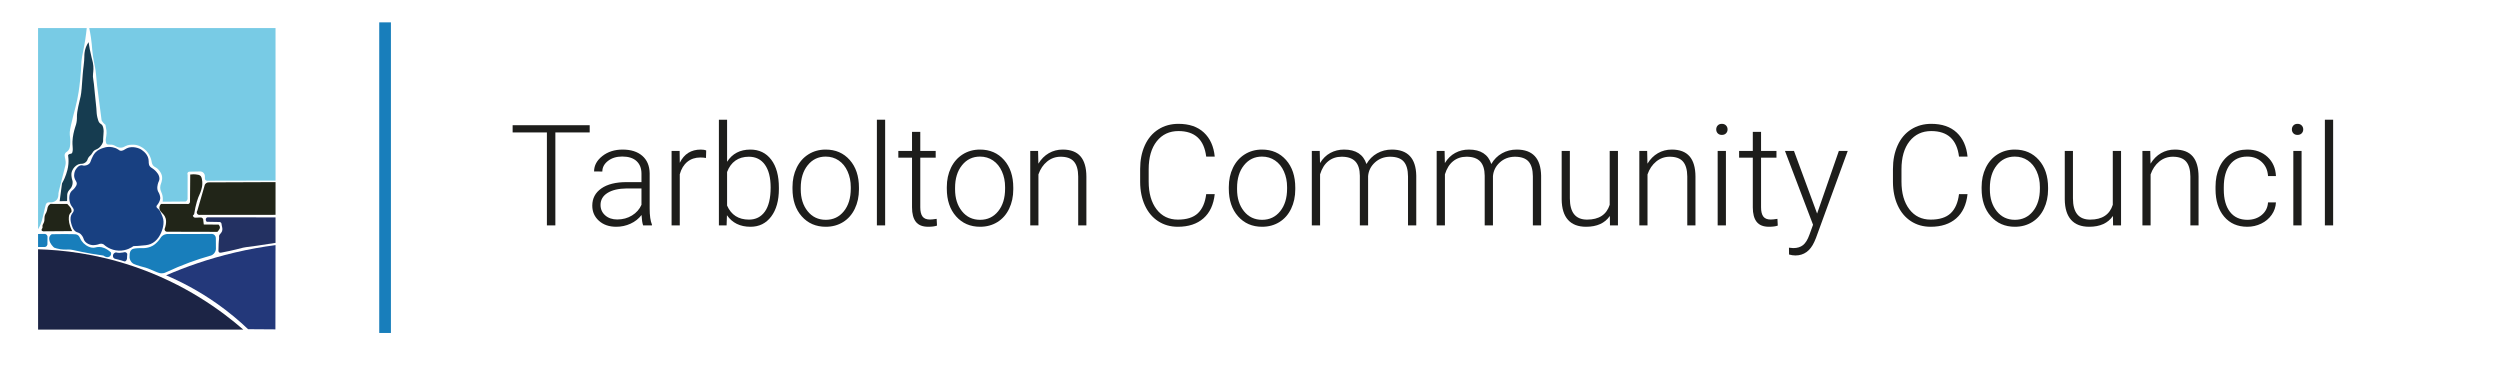 <?xml version="1.0" encoding="UTF-8" standalone="no"?><!DOCTYPE svg PUBLIC "-//W3C//DTD SVG 1.1//EN" "http://www.w3.org/Graphics/SVG/1.1/DTD/svg11.dtd"><svg width="100%" height="100%" viewBox="0 0 7045 1033" version="1.1" xmlns="http://www.w3.org/2000/svg" xmlns:xlink="http://www.w3.org/1999/xlink" xml:space="preserve" xmlns:serif="http://www.serif.com/" style="fill-rule:evenodd;clip-rule:evenodd;stroke-linejoin:round;stroke-miterlimit:2;"><g id="Layer-4" serif:id="Layer 4"><g><path d="M1661.75,373.212l-96.749,-0l-0,261.941l-23.848,-0l-0,-261.941l-96.556,-0l0,-20.358l217.153,-0l0,20.358Z" style="fill:#1d1d1b;fill-rule:nonzero;"/><path d="M1812.33,635.153c-2.327,-6.593 -3.813,-16.352 -4.459,-29.277c-8.144,10.599 -18.517,18.774 -31.119,24.526c-12.603,5.752 -25.949,8.628 -40.038,8.628c-20.164,0 -36.483,-5.622 -48.956,-16.868c-12.473,-11.245 -18.71,-25.464 -18.71,-42.655c-0,-20.423 8.499,-36.58 25.496,-48.472c16.997,-11.891 40.684,-17.837 71.059,-17.837l42.074,-0l-0,-23.848c-0,-14.994 -4.621,-26.789 -13.863,-35.384c-9.242,-8.596 -22.717,-12.894 -40.425,-12.894c-16.158,0 -29.536,4.136 -40.135,12.409c-10.599,8.272 -15.899,18.225 -15.899,29.858l-23.266,-0.194c-0,-16.674 7.755,-31.118 23.266,-43.333c15.511,-12.215 34.577,-18.322 57.197,-18.322c23.395,-0 41.847,5.848 55.354,17.546c13.508,11.698 20.455,28.017 20.843,48.957l0,99.27c0,20.293 2.133,35.481 6.399,45.563l-0,2.327l-24.818,-0Zm-72.901,-16.675c15.511,0 29.374,-3.748 41.588,-11.245c12.215,-7.497 21.102,-17.515 26.66,-30.053l-0,-46.145l-41.492,0c-23.137,0.259 -41.233,4.492 -54.288,12.7c-13.055,8.208 -19.583,19.486 -19.583,33.833c0,11.763 4.363,21.522 13.088,29.277c8.725,7.756 20.067,11.633 34.027,11.633Z" style="fill:#1d1d1b;fill-rule:nonzero;"/><path d="M1989.47,445.144c-4.912,-0.905 -10.147,-1.357 -15.705,-1.357c-14.476,-0 -26.724,4.039 -36.741,12.117c-10.018,8.079 -17.159,19.809 -21.425,35.191l0,144.058l-23.072,-0l-0,-209.786l22.685,0l0.387,33.349c12.28,-24.818 31.992,-37.226 59.136,-37.226c6.463,-0 11.568,0.84 15.317,2.52l-0.582,21.134Z" style="fill:#1d1d1b;fill-rule:nonzero;"/><path d="M2194.92,532.393c-0,32.702 -7.239,58.65 -21.715,77.845c-14.477,19.195 -33.931,28.792 -58.36,28.792c-29.213,0 -51.316,-10.857 -66.31,-32.573l-0.969,28.695l-21.715,0l-0,-297.809l23.072,-0l0,118.464c14.736,-22.878 36.58,-34.317 65.534,-34.317c24.817,-0 44.432,9.468 58.844,28.404c14.413,18.936 21.619,45.272 21.619,79.009l-0,3.49Zm-23.267,-4.072c0,-27.661 -5.364,-49.021 -16.092,-64.079c-10.729,-15.059 -25.852,-22.588 -45.37,-22.588c-14.864,-0 -27.467,3.651 -37.807,10.954c-10.341,7.303 -18.161,17.999 -23.461,32.089l0,94.616c11.633,26.369 32.185,39.553 61.656,39.553c19.13,0 34.092,-7.562 44.885,-22.685c10.793,-15.123 16.189,-37.743 16.189,-67.86Z" style="fill:#1d1d1b;fill-rule:nonzero;"/><path d="M2233.24,527.158c0,-20.164 3.91,-38.325 11.73,-54.482c7.82,-16.158 18.872,-28.728 33.155,-37.711c14.283,-8.984 30.472,-13.475 48.569,-13.475c27.919,-0 50.539,9.791 67.86,29.373c17.32,19.583 25.981,45.531 25.981,77.846l-0,4.847c-0,20.293 -3.91,38.551 -11.731,54.773c-7.82,16.222 -18.839,28.727 -33.057,37.517c-14.219,8.789 -30.44,13.184 -48.666,13.184c-27.79,0 -50.378,-9.791 -67.763,-29.374c-17.385,-19.582 -26.078,-45.531 -26.078,-77.845l0,-4.653Zm23.267,6.398c-0,25.076 6.495,45.66 19.485,61.753c12.991,16.092 30.02,24.139 51.089,24.139c20.94,-0 37.905,-8.047 50.895,-24.139c12.991,-16.093 19.486,-37.323 19.486,-63.692l0,-4.459c0,-16.028 -2.973,-30.699 -8.919,-44.013c-5.946,-13.313 -14.283,-23.621 -25.011,-30.924c-10.728,-7.303 -23.008,-10.955 -36.838,-10.955c-20.682,-0 -37.55,8.111 -50.605,24.333c-13.055,16.222 -19.582,37.452 -19.582,63.691l-0,4.266Z" style="fill:#1d1d1b;fill-rule:nonzero;"/><rect x="2471.07" y="337.343" width="23.266" height="297.81" style="fill:#1d1d1b;fill-rule:nonzero;"/><path d="M2593.35,371.661l0,53.706l43.431,0l-0,19.001l-43.431,0l0,139.792c0,11.634 2.101,20.294 6.301,25.981c4.201,5.687 11.214,8.531 21.037,8.531c3.878,0 10.147,-0.646 18.807,-1.939l0.97,19.001c-6.076,2.198 -14.348,3.296 -24.818,3.296c-15.899,0 -27.467,-4.621 -34.706,-13.863c-7.238,-9.242 -10.857,-22.846 -10.857,-40.813l-0,-139.986l-38.584,0l0,-19.001l38.584,0l-0,-53.706l23.266,-0Z" style="fill:#1d1d1b;fill-rule:nonzero;"/><path d="M2668.12,527.158c0,-20.164 3.91,-38.325 11.73,-54.482c7.82,-16.158 18.872,-28.728 33.155,-37.711c14.283,-8.984 30.472,-13.475 48.569,-13.475c27.919,-0 50.539,9.791 67.86,29.373c17.32,19.583 25.981,45.531 25.981,77.846l-0,4.847c-0,20.293 -3.91,38.551 -11.731,54.773c-7.82,16.222 -18.839,28.727 -33.057,37.517c-14.219,8.789 -30.44,13.184 -48.666,13.184c-27.79,0 -50.378,-9.791 -67.763,-29.374c-17.385,-19.582 -26.078,-45.531 -26.078,-77.845l0,-4.653Zm23.267,6.398c-0,25.076 6.495,45.66 19.485,61.753c12.991,16.092 30.02,24.139 51.089,24.139c20.94,-0 37.905,-8.047 50.895,-24.139c12.991,-16.093 19.486,-37.323 19.486,-63.692l0,-4.459c0,-16.028 -2.973,-30.699 -8.919,-44.013c-5.946,-13.313 -14.283,-23.621 -25.011,-30.924c-10.728,-7.303 -23.008,-10.955 -36.838,-10.955c-20.682,-0 -37.55,8.111 -50.605,24.333c-13.055,16.222 -19.582,37.452 -19.582,63.691l-0,4.266Z" style="fill:#1d1d1b;fill-rule:nonzero;"/><path d="M2925.34,425.367l0.776,35.869c7.885,-12.925 17.708,-22.781 29.471,-29.567c11.762,-6.786 24.753,-10.179 38.971,-10.179c22.491,-0 39.23,6.333 50.217,19c10.986,12.668 16.545,31.669 16.674,57.003l-0,137.66l-23.073,-0l0,-137.854c-0.129,-18.742 -4.104,-32.702 -11.924,-41.879c-7.82,-9.178 -20.325,-13.766 -37.517,-13.766c-14.347,-0 -27.047,4.491 -38.098,13.475c-11.052,8.983 -19.228,21.101 -24.527,36.354l-0,143.67l-23.073,-0l0,-209.786l22.103,0Z" style="fill:#1d1d1b;fill-rule:nonzero;"/><path d="M3423.1,547.128c-3.232,29.729 -13.863,52.479 -31.894,68.248c-18.032,15.77 -42.042,23.654 -72.029,23.654c-20.94,0 -39.456,-5.235 -55.549,-15.705c-16.092,-10.469 -28.533,-25.302 -37.323,-44.497c-8.789,-19.194 -13.249,-41.136 -13.378,-65.824l-0,-36.645c-0,-25.076 4.395,-47.308 13.184,-66.697c8.79,-19.388 21.425,-34.35 37.905,-44.884c16.48,-10.535 35.449,-15.802 56.906,-15.802c30.246,0 54.126,8.176 71.641,24.527c17.514,16.351 27.693,38.939 30.537,67.763l-24.042,-0c-5.946,-47.955 -31.991,-71.932 -78.136,-71.932c-25.593,0 -45.984,9.565 -61.172,28.695c-15.187,19.13 -22.781,45.564 -22.781,79.3l-0,34.512c-0,32.573 7.4,58.553 22.2,77.942c14.8,19.389 34.802,29.083 60.008,29.083c24.946,0 43.753,-5.978 56.421,-17.934c12.667,-11.957 20.487,-29.891 23.46,-53.804l24.042,0Z" style="fill:#1d1d1b;fill-rule:nonzero;"/><path d="M3462.78,527.158c0,-20.164 3.911,-38.325 11.731,-54.482c7.82,-16.158 18.871,-28.728 33.154,-37.711c14.283,-8.984 30.473,-13.475 48.569,-13.475c27.919,-0 50.54,9.791 67.86,29.373c17.321,19.583 25.981,45.531 25.981,77.846l-0,4.847c-0,20.293 -3.91,38.551 -11.73,54.773c-7.82,16.222 -18.84,28.727 -33.058,37.517c-14.218,8.789 -30.44,13.184 -48.665,13.184c-27.791,0 -50.379,-9.791 -67.764,-29.374c-17.385,-19.582 -26.078,-45.531 -26.078,-77.845l0,-4.653Zm23.267,6.398c-0,25.076 6.495,45.66 19.485,61.753c12.991,16.092 30.021,24.139 51.09,24.139c20.939,-0 37.904,-8.047 50.895,-24.139c12.99,-16.093 19.485,-37.323 19.485,-63.692l0,-4.459c0,-16.028 -2.973,-30.699 -8.918,-44.013c-5.946,-13.313 -14.283,-23.621 -25.012,-30.924c-10.728,-7.303 -23.008,-10.955 -36.838,-10.955c-20.681,-0 -37.55,8.111 -50.605,24.333c-13.055,16.222 -19.582,37.452 -19.582,63.691l-0,4.266Z" style="fill:#1d1d1b;fill-rule:nonzero;"/><path d="M3719.02,425.367l0.776,34.124c7.755,-12.667 17.45,-22.167 29.083,-28.501c11.633,-6.334 24.559,-9.5 38.777,-9.5c33.09,-0 54.094,13.572 63.013,40.716c7.497,-13.055 17.515,-23.105 30.053,-30.15c12.538,-7.044 26.368,-10.566 41.491,-10.566c44.982,-0 67.925,24.559 68.83,73.676l0,139.986l-23.266,0l-0,-138.241c-0.13,-18.742 -4.169,-32.637 -12.118,-41.685c-7.95,-9.048 -20.908,-13.572 -38.874,-13.572c-16.675,0.258 -30.764,5.655 -42.268,16.189c-11.504,10.535 -17.902,23.364 -19.194,38.487l-0,138.822l-23.267,0l0,-139.986c-0.129,-17.966 -4.362,-31.377 -12.699,-40.231c-8.338,-8.854 -21.166,-13.281 -38.487,-13.281c-14.606,-0 -27.144,4.168 -37.614,12.505c-10.47,8.338 -18.225,20.714 -23.266,37.13l-0,143.863l-23.267,0l0,-209.785l22.297,0Z" style="fill:#1d1d1b;fill-rule:nonzero;"/><path d="M4070.86,425.367l0.776,34.124c7.755,-12.667 17.45,-22.167 29.083,-28.501c11.633,-6.334 24.559,-9.5 38.777,-9.5c33.09,-0 54.094,13.572 63.013,40.716c7.497,-13.055 17.515,-23.105 30.053,-30.15c12.538,-7.044 26.368,-10.566 41.491,-10.566c44.982,-0 67.925,24.559 68.83,73.676l0,139.986l-23.266,0l-0,-138.241c-0.13,-18.742 -4.169,-32.637 -12.118,-41.685c-7.95,-9.048 -20.908,-13.572 -38.875,-13.572c-16.674,0.258 -30.763,5.655 -42.267,16.189c-11.504,10.535 -17.902,23.364 -19.195,38.487l0,138.822l-23.266,0l0,-139.986c-0.129,-17.966 -4.362,-31.377 -12.699,-40.231c-8.338,-8.854 -21.166,-13.281 -38.487,-13.281c-14.606,-0 -27.144,4.168 -37.614,12.505c-10.47,8.338 -18.225,20.714 -23.266,37.13l-0,143.863l-23.267,0l0,-209.785l22.297,0Z" style="fill:#1d1d1b;fill-rule:nonzero;"/><path d="M4536.51,608.59c-13.96,20.294 -36.257,30.44 -66.891,30.44c-22.362,0 -39.359,-6.495 -50.992,-19.485c-11.634,-12.991 -17.58,-32.218 -17.838,-57.682l-0,-136.496l23.072,0l0,133.588c0,39.941 16.158,59.911 48.472,59.911c33.607,0 54.87,-13.895 63.789,-41.686l-0,-151.813l23.266,0l0,209.786l-22.491,-0l-0.387,-26.563Z" style="fill:#1d1d1b;fill-rule:nonzero;"/><path d="M4641.72,425.367l0.775,35.869c7.885,-12.925 17.709,-22.781 29.471,-29.567c11.763,-6.786 24.753,-10.179 38.971,-10.179c22.491,-0 39.23,6.333 50.217,19c10.987,12.668 16.545,31.669 16.674,57.003l0,137.66l-23.072,-0l-0,-137.854c-0.13,-18.742 -4.104,-32.702 -11.924,-41.879c-7.82,-9.178 -20.326,-13.766 -37.517,-13.766c-14.348,-0 -27.048,4.491 -38.099,13.475c-11.052,8.983 -19.227,21.101 -24.527,36.354l0,143.67l-23.072,-0l-0,-209.786l22.103,0Z" style="fill:#1d1d1b;fill-rule:nonzero;"/><path d="M4863.65,635.153l-23.267,-0l0,-209.786l23.267,0l-0,209.786Zm-27.338,-270.472c-0,-4.395 1.422,-8.111 4.265,-11.149c2.844,-3.037 6.722,-4.556 11.633,-4.556c4.912,0 8.822,1.519 11.731,4.556c2.908,3.038 4.362,6.754 4.362,11.149c0,4.395 -1.454,8.078 -4.362,11.051c-2.909,2.973 -6.819,4.46 -11.731,4.46c-4.911,-0 -8.789,-1.487 -11.633,-4.46c-2.843,-2.973 -4.265,-6.656 -4.265,-11.051Z" style="fill:#1d1d1b;fill-rule:nonzero;"/><path d="M4962.65,371.661l-0,53.706l43.43,0l0,19.001l-43.43,0l-0,139.792c-0,11.634 2.1,20.294 6.301,25.981c4.201,5.687 11.213,8.531 21.037,8.531c3.877,0 10.146,-0.646 18.807,-1.939l0.969,19.001c-6.075,2.198 -14.348,3.296 -24.817,3.296c-15.899,0 -27.468,-4.621 -34.706,-13.863c-7.239,-9.242 -10.858,-22.846 -10.858,-40.813l0,-139.986l-38.583,0l-0,-19.001l38.583,0l0,-53.706l23.267,-0Z" style="fill:#1d1d1b;fill-rule:nonzero;"/><path d="M5120.6,601.804l61.268,-176.437l25.012,0l-89.576,245.461l-4.653,10.857c-11.504,25.464 -29.277,38.196 -53.319,38.196c-5.558,-0 -11.504,-0.905 -17.838,-2.715l-0.194,-19.194l12.021,1.163c11.375,0 20.585,-2.811 27.629,-8.434c7.045,-5.623 13.023,-15.285 17.935,-28.986l10.276,-28.307l-79.106,-208.041l25.399,0l65.146,176.437Z" style="fill:#1d1d1b;fill-rule:nonzero;"/><path d="M5544.49,547.128c-3.232,29.729 -13.863,52.479 -31.895,68.248c-18.031,15.77 -42.041,23.654 -72.029,23.654c-20.939,0 -39.455,-5.235 -55.548,-15.705c-16.093,-10.469 -28.534,-25.302 -37.323,-44.497c-8.79,-19.194 -13.249,-41.136 -13.378,-65.824l-0,-36.645c-0,-25.076 4.394,-47.308 13.184,-66.697c8.789,-19.388 21.424,-34.35 37.905,-44.884c16.48,-10.535 35.449,-15.802 56.905,-15.802c30.247,0 54.127,8.176 71.641,24.527c17.515,16.351 27.694,38.939 30.538,67.763l-24.042,-0c-5.946,-47.955 -31.992,-71.932 -78.137,-71.932c-25.593,0 -45.983,9.565 -61.171,28.695c-15.188,19.13 -22.781,45.564 -22.781,79.3l-0,34.512c-0,32.573 7.4,58.553 22.2,77.942c14.8,19.389 34.802,29.083 60.007,29.083c24.947,0 43.754,-5.978 56.421,-17.934c12.668,-11.957 20.488,-29.891 23.461,-53.804l24.042,0Z" style="fill:#1d1d1b;fill-rule:nonzero;"/><path d="M5584.17,527.158c0,-20.164 3.91,-38.325 11.73,-54.482c7.82,-16.158 18.872,-28.728 33.155,-37.711c14.283,-8.984 30.472,-13.475 48.569,-13.475c27.919,-0 50.539,9.791 67.86,29.373c17.32,19.583 25.981,45.531 25.981,77.846l-0,4.847c-0,20.293 -3.91,38.551 -11.731,54.773c-7.82,16.222 -18.839,28.727 -33.057,37.517c-14.219,8.789 -30.44,13.184 -48.666,13.184c-27.79,0 -50.378,-9.791 -67.763,-29.374c-17.385,-19.582 -26.078,-45.531 -26.078,-77.845l0,-4.653Zm23.267,6.398c-0,25.076 6.495,45.66 19.485,61.753c12.991,16.092 30.02,24.139 51.089,24.139c20.94,-0 37.905,-8.047 50.896,-24.139c12.99,-16.093 19.485,-37.323 19.485,-63.692l0,-4.459c0,-16.028 -2.973,-30.699 -8.919,-44.013c-5.946,-13.313 -14.283,-23.621 -25.011,-30.924c-10.728,-7.303 -23.008,-10.955 -36.838,-10.955c-20.682,-0 -37.55,8.111 -50.605,24.333c-13.055,16.222 -19.582,37.452 -19.582,63.691l-0,4.266Z" style="fill:#1d1d1b;fill-rule:nonzero;"/><path d="M5954.23,608.59c-13.959,20.294 -36.256,30.44 -66.89,30.44c-22.362,0 -39.359,-6.495 -50.993,-19.485c-11.633,-12.991 -17.579,-32.218 -17.837,-57.682l-0,-136.496l23.072,0l0,133.588c0,39.941 16.158,59.911 48.472,59.911c33.607,0 54.87,-13.895 63.789,-41.686l-0,-151.813l23.266,0l0,209.786l-22.491,-0l-0.388,-26.563Z" style="fill:#1d1d1b;fill-rule:nonzero;"/><path d="M6059.44,425.367l0.775,35.869c7.885,-12.925 17.709,-22.781 29.471,-29.567c11.762,-6.786 24.753,-10.179 38.971,-10.179c22.491,-0 39.23,6.333 50.217,19c10.987,12.668 16.545,31.669 16.674,57.003l0,137.66l-23.072,-0l-0,-137.854c-0.13,-18.742 -4.104,-32.702 -11.924,-41.879c-7.821,-9.178 -20.326,-13.766 -37.517,-13.766c-14.348,-0 -27.048,4.491 -38.099,13.475c-11.052,8.983 -19.227,21.101 -24.527,36.354l0,143.67l-23.072,-0l-0,-209.786l22.103,0Z" style="fill:#1d1d1b;fill-rule:nonzero;"/><path d="M6332.95,619.448c16.158,-0 29.697,-4.557 40.62,-13.669c10.922,-9.113 16.836,-20.908 17.74,-35.385l22.297,0c-0.646,12.797 -4.653,24.462 -12.021,34.997c-7.367,10.534 -17.159,18.775 -29.373,24.72c-12.215,5.946 -25.303,8.919 -39.263,8.919c-27.531,0 -49.344,-9.565 -65.436,-28.695c-16.093,-19.13 -24.139,-44.852 -24.139,-77.167l-0,-6.98c-0,-20.681 3.619,-38.971 10.858,-54.87c7.238,-15.898 17.611,-28.178 31.118,-36.838c13.508,-8.66 29.31,-12.99 47.406,-12.99c23.007,-0 41.976,6.85 56.905,20.552c14.93,13.701 22.911,31.732 23.945,54.094l-22.297,-0c-1.034,-16.416 -6.947,-29.665 -17.74,-39.747c-10.793,-10.082 -24.398,-15.123 -40.813,-15.123c-20.94,-0 -37.194,7.562 -48.763,22.685c-11.568,15.123 -17.353,36.321 -17.353,63.594l0,6.787c0,26.756 5.785,47.631 17.353,62.625c11.569,14.994 27.887,22.491 48.956,22.491Z" style="fill:#1d1d1b;fill-rule:nonzero;"/><path d="M6485.86,635.153l-23.267,-0l0,-209.786l23.267,0l-0,209.786Zm-27.338,-270.472c-0,-4.395 1.422,-8.111 4.265,-11.149c2.844,-3.037 6.722,-4.556 11.634,-4.556c4.911,0 8.821,1.519 11.73,4.556c2.908,3.038 4.362,6.754 4.362,11.149c0,4.395 -1.454,8.078 -4.362,11.051c-2.909,2.973 -6.819,4.46 -11.73,4.46c-4.912,-0 -8.79,-1.487 -11.634,-4.46c-2.843,-2.973 -4.265,-6.656 -4.265,-11.051Z" style="fill:#1d1d1b;fill-rule:nonzero;"/><rect x="6551.51" y="337.343" width="23.266" height="297.81" style="fill:#1d1d1b;fill-rule:nonzero;"/></g><rect x="1068.67" y="63.004" width="32.942" height="875.292" style="fill:#187ebb;"/><path d="M107.324,928.885c-0.025,-75.47 -0.05,-150.941 -0.075,-226.412c68.5,1.933 162.258,12.167 267.441,47.621c146.7,49.45 250.259,125.925 310.955,178.791" style="fill:#1c2445;fill-rule:nonzero;"/><path d="M776.101,928.174c0.108,-79.15 0.216,-158.304 0.325,-237.454c-35.859,4.679 -74.521,11.441 -115.379,21.091c-74.259,17.542 -138.842,40.625 -192.934,64.054c41.642,17.717 90.946,42.963 142.471,79.192c34.738,24.425 64.096,49.35 88.508,72.592c25.667,0.175 51.338,0.35 77.009,0.525" style="fill:#23387a;fill-rule:nonzero;"/><path d="M318.405,722.576c-0.367,-2.366 0.191,-4.204 0.304,-4.562c1.283,-4.05 5.041,-5.879 5.475,-6.079c3.966,-1.859 5.125,0.979 12.621,0.604c8.037,-0.396 12.92,-1.671 12.92,-1.671c0.634,-0.167 2.009,-0.542 3.65,-0.15c1.892,0.446 3.75,1.808 4.717,3.646c0.95,1.812 0.308,2.696 0,8.666c-0.25,4.771 0.113,5.1 -0.458,6.996c-0.342,1.129 -1.459,4.829 -4.259,6.234c-2.375,1.195 -4.2,-0.15 -10.187,-1.975c-2.154,-0.659 -11.371,-3.363 -18.246,-4.867c-1.062,-0.233 -3.179,-0.679 -4.712,-2.433c-1.388,-1.588 -1.692,-3.555 -1.825,-4.409" style="fill:#184081;fill-rule:nonzero;"/><path d="M376.033,693.534c-4.521,3.3 -19.688,13.517 -41.359,12.771c-23.608,-0.808 -38.862,-14.067 -42.725,-17.637c-1.562,-0.859 -3.925,-1.875 -6.846,-1.975c-3.266,-0.113 -5.537,0.975 -7.904,1.825c0,-0 -5.225,1.87 -13.229,2.279c-9.904,0.508 -23.012,-5.417 -27.217,-14.75c-1.329,-2.946 -1.75,-6.196 -5.02,-11.1c-2.5,-3.754 -4.788,-5.65 -5.321,-6.079c-3.967,-3.213 -7.517,-3.763 -10.034,-4.717c-10.32,-3.904 -14.179,-18.771 -15.662,-24.479c-1.408,-5.417 -3.608,-13.888 -0.221,-22.746c2.767,-7.233 6.654,-7.925 7.221,-13.563c0.729,-7.266 -5.421,-9.141 -9.404,-19.029c-4.392,-10.891 -4.584,-27.575 3.496,-36.091c2.67,-2.813 5.92,-4.396 9.845,-10.063c2.28,-3.296 4.146,-5.987 4.592,-9.625c0.817,-6.654 -4.05,-8.954 -6.342,-17.058c-3,-10.609 1.53,-20.113 2.188,-21.438c0.354,-0.716 7.125,-13.996 17.279,-14.437c3.463,-0.15 4.154,1.329 8.75,1.096c0.996,-0.05 7.583,-0.475 12.683,-4.813c4.117,-3.5 3.992,-6.758 7.438,-14.654c2.175,-4.979 5.171,-11.842 10.721,-17.717c7.35,-7.791 16.266,-10.754 21.433,-12.471c4.058,-1.345 9.313,-3.045 16.404,-3.062c2.704,-0.004 15.459,-0.033 26.467,7.437c2.254,1.53 3.096,2.463 5.25,3.063c6.733,1.871 12.729,-3.275 17.5,-5.904c12.575,-6.934 29.796,-3.646 40.029,1.75c0.883,0.466 18.883,10.275 22.308,27.779c1.642,8.375 -0.87,14.371 4.159,20.779c2.891,3.688 5.466,3.917 11.154,8.529c5.742,4.659 9.504,9.604 11.812,13.125c3.53,6.129 3.967,10.95 3.717,14.217c-0.442,5.775 -3.067,7.062 -4.812,15.312c-0.75,3.546 -1.788,8.442 -0.655,14.217c1.292,6.604 4.125,7.742 6.125,14.438c1.3,4.354 2.596,9.387 0.871,14.87c-2.55,8.138 -7.654,14 -7.654,14c-0.854,0.984 -2.2,2.409 -2.187,4.375c0.02,3.046 3.287,5.275 4.158,5.905c5.221,3.8 8.275,11.329 12.904,22.75c7.592,18.729 -2.083,40.937 -3.5,44.183c-2.308,5.292 -10.954,25.133 -30.183,32.808c-8.184,3.267 -17.304,3.942 -35,5.25c-5.559,0.413 -10.15,0.575 -13.229,0.65" style="fill:#184081;fill-rule:nonzero;"/><path d="M365.51,714.518c0.4,-2.821 1.512,-7.35 5.12,-10.667c2.488,-2.283 5.855,-3.713 18.346,-4.479c12.246,-0.75 13.129,0.366 20.05,-0.425c4.317,-0.496 12.884,-1.563 21.546,-6.613c11.683,-6.812 19.654,-18.604 20.054,-19.2c2.104,-3.171 3.954,-6.637 8.317,-9.6c3.987,-2.704 8.125,-3.671 11.096,-4.054c41.241,-0.071 82.483,-0.142 123.725,-0.212c0.55,-0.105 6.45,-1.121 10.879,3.2c3.737,3.645 3.654,8.391 3.625,9.17c0.071,9.813 0.142,19.63 0.212,29.442c-0.07,1.692 -0.537,7.975 -5.545,13.438c-4.78,5.212 -10.638,6.341 -12.371,6.612c-17.942,5.142 -36.934,11.258 -56.746,18.558c-22.975,8.467 -44.113,17.442 -63.354,26.455c-3.163,1.762 -8.3,4.012 -14.721,4.05c-5.471,0.033 -9.504,-1.555 -14.079,-3.413c-17.05,-6.917 -18.979,-8.133 -24.529,-10.237c-10.596,-4.013 -13.492,-3.342 -33.28,-10.025c-4.95,-1.675 -9.625,-3.359 -13.437,-7.896c-3.879,-4.609 -4.979,-9.917 -5.333,-13.225" style="fill:#187ebb;fill-rule:nonzero;"/><path d="M139.006,676.184c-0.396,-2.404 -0.925,-5.917 0.808,-9.717c1.65,-3.612 4.492,-5.604 5.938,-6.475c12.787,0.125 23.145,-0.112 30.337,-0.367c7.159,-0.25 13.55,-0.133 26.338,0.096c9.579,0.171 12.704,0.379 16.196,2.429c6.329,3.713 5.737,8.7 11.333,16.734c6.562,9.416 17.421,16.975 28.337,18.891c9.467,1.659 11.642,-2.216 21.592,-1.891c7.675,0.25 18.963,2.966 32.654,15.383c0.304,0.825 1.263,3.75 0,7.017c0,-0 -1.246,3.237 -4.587,5.129c-4.479,2.537 -11.117,1.212 -16.734,-3.238c-25.954,-3.625 -46.375,-7.412 -60.454,-10.258c-26.383,-5.333 -28.362,-6.933 -38.321,-6.746c-6.387,0.121 -17.804,1.013 -32.387,-2.966c-3.213,-0.88 -5.817,-1.784 -7.554,-2.43c-2.859,-2.512 -11.717,-10.8 -13.496,-21.591" style="fill:#187ebb;fill-rule:nonzero;"/><path d="M107.236,659.347c0.004,12.237 0.012,24.475 0.016,36.712c6.3,0.017 12.6,0.038 18.9,0.054c0.638,-0.07 3.513,-0.47 5.605,-3.008c1.604,-1.95 1.841,-4.062 1.891,-4.833c0.092,-7.213 0.188,-14.429 0.28,-21.642c-0.146,-0.875 -0.53,-2.437 -1.68,-3.992c-1.779,-2.4 -4.208,-3.2 -5.045,-3.433c-6.655,0.05 -13.313,0.096 -19.967,0.142" style="fill:#187ebb;fill-rule:nonzero;"/><path d="M776.453,612.572c-63.9,-0.042 -127.796,-0.083 -191.696,-0.125c-0.713,0.15 -1.992,0.525 -3.096,1.588c-2.625,2.537 -1.671,6.495 -1.588,6.829c0.575,2.233 2.038,3.587 2.7,4.129c12.255,0.212 24.509,0.425 36.763,0.637c0.908,0.275 2.204,0.821 3.254,1.984c1.525,1.679 1.462,3.454 2.067,7.383c0.866,5.642 1.466,5.05 1.666,8.496c0.159,2.733 0.304,5.237 -0.791,8.1c-0.934,2.429 -2.446,4.296 -4.688,7.067c-1.933,2.391 -2.65,2.825 -3.254,4.445c-0.783,2.105 -0.45,3.705 -0.317,5.955c0.213,3.662 -0.35,5.045 -0.795,9.37c-0.396,3.863 -0.846,11.496 -1.113,27.95c-0.008,1.3 0.204,3.192 1.508,4.446c1.946,1.863 5.259,1.292 6.671,1.034c31.821,-5.892 61.121,-13.875 61.121,-13.875c5.692,-1.55 2.979,-0.45 38.663,-5.525c22.704,-3.225 41.058,-6.125 52.92,-8.055" style="fill:#233162;fill-rule:nonzero;"/><path d="M121.518,651.847c27.279,-0.2 54.558,-0.396 81.837,-0.596c-3.163,-6.246 -5.125,-11.808 -6.371,-16.05c-1.35,-4.583 -2.716,-9.346 -3.033,-15.816c-0.238,-4.842 0.204,-8.905 0.679,-11.8c0.708,-2.492 2.146,-5.975 5.25,-8.892c0.525,-0.492 1.058,-0.929 1.583,-1.317c0.3,-2.091 0.409,-5.154 -0.791,-8.433c-0.884,-2.413 -2.271,-4.146 -5.009,-7.513c-1.404,-1.729 -3.425,-4.079 -6.062,-6.72c-0.238,0.016 -0.475,0.037 -0.713,0.054c-15.587,-0.067 -31.175,-0.134 -46.762,-0.196c-3.225,2.037 -4.975,4.233 -5.946,5.746c-3.429,5.346 -1.912,9.546 -5.35,17.633c-1.467,3.458 -1.696,2.571 -3.171,5.946c-4.579,10.479 -0.266,14.146 -4.358,23.779c-1.842,4.329 -3.671,5.846 -3.567,9.513c0.054,1.941 0.65,4.35 -0.791,6.537c-0.605,0.913 -1.23,1.288 -1.588,2.379c-0.521,1.6 0.033,3.225 0.596,4.359" style="fill:#212518;fill-rule:nonzero;"/><path d="M449.134,585.802c-0.075,9.883 10.133,14.533 15.383,24.079c3.521,6.404 6,17.175 -0.667,35.783c-0.029,0.425 -0.15,3.184 2.005,5.35c2.3,2.313 5.3,2.05 5.687,2.009c47.042,0.112 94.083,0.22 141.129,0.333c0.788,-0.85 1.867,-2.088 3.009,-3.679c2.195,-3.059 3.7,-5.15 4.012,-7.692c0.521,-4.233 -2.508,-7.788 -3.679,-9.029c-13.933,-0.113 -27.867,-0.221 -41.804,-0.333c-0.554,-4.905 -1.113,-9.813 -1.671,-14.717c-0.417,-1.088 -1.188,-2.584 -2.675,-3.679c-2.058,-1.509 -4.383,-1.446 -7.025,-1.338c-11.35,0.471 -13.942,1.058 -16.388,-0.667c-0.891,-0.633 -2.15,-1.841 -3.008,-4.35c1.225,-1.445 2.454,-2.895 3.679,-4.345c4.584,-29.092 10.584,-45.825 15.384,-55.85c0.483,-1.013 4.458,-9.263 6.687,-20.734c0.4,-2.054 2.192,-11.75 -0.333,-23.075c-0.946,-4.254 -1.929,-6.162 -3.346,-7.691c-3.183,-3.45 -7.633,-4.009 -13.708,-4.684c-3.7,-0.412 -9.125,-0.658 -15.721,0.334c-0.221,25.641 -0.446,51.279 -0.667,76.921c-0.008,0.241 -0.142,3.591 -3.012,5.349c-2.267,1.388 -4.609,0.78 -5.013,0.667l-73.912,0c-1.838,2.329 -4.309,6.208 -4.346,11.038" style="fill:#212518;fill-rule:nonzero;"/><path d="M776.493,513.181c-62.188,0.238 -124.375,0.479 -186.563,0.717c-1.137,-0.121 -5.279,-0.417 -9.029,2.342c-2.008,1.475 -3.113,3.245 -3.679,4.35c-7.025,24.3 -14.046,48.604 -21.071,72.904c-2.092,2.662 -2.208,6.354 -0.333,9.029c1.687,2.412 4.72,3.6 7.691,3.008c70.984,-0.046 141.963,-0.087 212.946,-0.133c0.013,-30.742 0.025,-61.479 0.038,-92.217" style="fill:#212518;fill-rule:nonzero;"/><path d="M776.452,79.176c-174.992,-0 -349.984,-0 -524.979,-0.004c4.07,19.008 6.045,34.475 7.091,45.1c1.259,12.766 1.3,19.712 3.467,34.508c1.946,13.3 3.462,18.271 5.575,29.533c3.279,17.484 2.433,20.459 5.875,51.688c1.233,11.171 1.2,9.512 7.537,58.162c2.271,17.446 4.096,31.663 5.271,40.838c0.888,1.725 2.567,4.675 5.125,7.533c1.729,1.934 3.429,3.346 3.854,3.696c0.73,0.596 1.375,1.075 1.871,1.429c0.059,0.321 0.284,1.604 0.342,1.925c2.2,12.509 2.342,13.038 2.521,14.35c0.733,5.284 0.229,9.334 -0.45,14.767c-0.913,7.296 -2.388,10.742 -1.204,16.875c0.529,2.758 0.795,4.137 1.654,5.275c4.112,5.437 12.1,-0.079 22.604,5.125c3.075,1.525 5.35,3.458 10.55,4.971c1.358,0.396 3.704,1.079 6.329,1.208c6.275,0.304 10.721,-2.721 14.313,-4.521c7.616,-3.821 14.85,-3.871 21.55,-3.921c14.912,-0.104 26.233,8.292 29.683,10.85c18.529,13.742 22.075,34.729 22.754,39.484c0.346,1.85 1.088,4.483 2.863,7.079c2.737,4 6.429,5.717 8.137,6.633c9.804,5.242 14.908,16.409 15.675,18.079c4.95,10.838 1.233,22.68 -1.058,28.329c-0.884,2.313 -1.971,5.946 -1.959,10.401c0.025,7.379 3.063,11.72 5.125,17.779c1.613,4.746 3.117,11.971 1.809,22c21.379,-0.167 42.762,-0.338 64.141,-0.509c0.775,-0.241 2.438,-0.883 3.884,-2.487c1.75,-1.942 2.104,-4.096 2.191,-4.883c0.042,-22.675 0.08,-45.346 0.121,-68.021c-0.075,-0.15 -1.521,-3.2 0.3,-6.029c1.279,-1.988 3.642,-3.05 6.034,-2.717c10.15,-0.2 20.304,-0.4 30.454,-0.6c1.096,0.15 5.791,0.933 9.046,5.125c2.02,2.596 2.55,5.3 2.716,6.633c0.1,3.317 0.2,6.634 0.3,9.95c0.304,0.742 1.029,2.213 2.604,3.338c2.93,2.087 6.305,1.2 6.8,1.058c63.171,-0.133 126.342,-0.271 189.517,-0.408" style="fill:#78cbe5;fill-rule:nonzero;"/><path d="M107.253,646.17c6.105,-10.133 9.184,-18.854 10.855,-24.775c2.495,-8.842 8.1,-33.575 9.029,-37.671c1.4,-6.187 2.233,-9.962 5.604,-12.141c5.075,-3.284 10.341,0.658 19.3,-3.113c1.529,-0.646 4.571,-1.958 7.162,-4.671c5.775,-6.046 5.471,-15.012 5.45,-18.4c-0.016,-2.721 5.554,-24.416 16.696,-67.8c3.042,-11.846 4.108,-15.329 3.746,-21.466c-0.654,-11.08 -5.142,-16.692 -1.704,-23.509c2.4,-4.754 5.487,-3.833 9.541,-9.2c4.351,-5.762 4.696,-11.991 5.113,-21.808c0.596,-14.175 -1.983,-17.083 -1.367,-29.3c0.246,-4.838 1.304,-9.879 3.409,-19.763c4.054,-19.025 7.075,-28.058 12.266,-49.062c1.384,-5.588 3.309,-13.375 5.113,-21.804c2.658,-12.446 5.492,-28.338 8.517,-57.584c4.683,-45.325 1.395,-41.179 5.45,-65.075c2.779,-16.391 5.258,-23.829 8.858,-47.362c2.108,-13.771 3.387,-25.108 4.133,-32.508c-45.721,0.004 -91.446,0.004 -137.166,0.008" style="fill:#78cbe5;fill-rule:nonzero;"/><path d="M168.087,567.018c6.983,-0.121 13.971,-0.238 20.954,-0.359c0.121,-6.071 0.238,-12.141 0.359,-18.216c0.141,-1.321 0.466,-3.367 1.308,-5.713c2.383,-6.646 6.175,-8.075 9.646,-13.575c0.721,-1.146 4.891,-7.95 4.404,-16.308c-0.304,-5.192 -2.133,-6.346 -3.096,-14.525c-0.404,-3.442 -0.717,-6.113 -0.358,-9.409c1.246,-11.341 9.246,-18.666 10.479,-19.762c2.329,-2.075 7.254,-6.45 14.287,-7.383c3.671,-0.484 6.075,0.212 10.121,-1.43c0.921,-0.37 4.179,-1.779 7.142,-5c4.062,-4.408 2.625,-6.854 6.667,-12.379c2.645,-3.621 3.504,-2.9 7.262,-7.621c3.429,-4.3 3.317,-5.65 5.596,-8.454c4.154,-5.108 7.85,-4.712 13.575,-8.454c9.062,-5.925 12.683,-15.329 13.333,-17.025c1.588,-4.125 0.1,-2.796 1.788,-22.742c0.458,-5.429 1.062,-11.387 -0.596,-18.57c-1.063,-4.588 -2.317,-6.53 -3.25,-7.688c-2.45,-3.05 -4.663,-3.196 -7.342,-6.237c-1.808,-2.046 -2.754,-4.2 -3.883,-7.759c-3.713,-11.741 -4.017,-19.4 -4.017,-19.4c-0.746,-18.775 -3.779,-37.392 -5.266,-56.121c-3.505,-44.22 -6.384,-41.158 -4.988,-55.15c0.65,-6.5 2.3,-17.495 -0.554,-31.458c-0.688,-3.358 -0.917,-3.371 -3.604,-14.687c-1.767,-7.446 -3.35,-14.105 -4.988,-22.446c-1.012,-5.154 -2.266,-12.075 -3.462,-20.371c-2.1,3.042 -4.971,7.725 -7.346,13.858c-4.608,11.909 -4.546,22.092 -4.571,26.467c-0.104,16.742 -3.404,33.316 -4.575,50.021c-2.412,34.483 -3.617,51.725 -5.821,61.941c-3.546,16.467 -10.975,42.346 -10.529,58.475c0.033,1.255 0.196,5.292 -0.417,10.671c-0.937,8.267 -3.012,13.65 -4.712,18.846c-0,0 -4.554,13.933 -6.513,28.821c-0.775,5.892 -1.437,14.65 -0.412,25.637c0.208,2.121 0.971,10.625 -0.833,15.796c-0.605,1.729 -1.263,2.421 -1.663,2.771c-1.746,1.525 -3.604,0.9 -6.237,1.942c-1.075,0.425 -2.596,1.258 -4.155,3.046c0.946,5.974 1.796,14.608 0.967,24.945c-1.025,12.85 -4.162,22.313 -6.512,29.238c-2.225,6.575 -5.7,15.258 -11.18,24.929c-0.104,0.188 -0.375,0.963 -0.4,1.163c-2.204,16.558 -4.404,33.116 -6.608,49.675" style="fill:#163c50;fill-rule:nonzero;"/></g></svg>